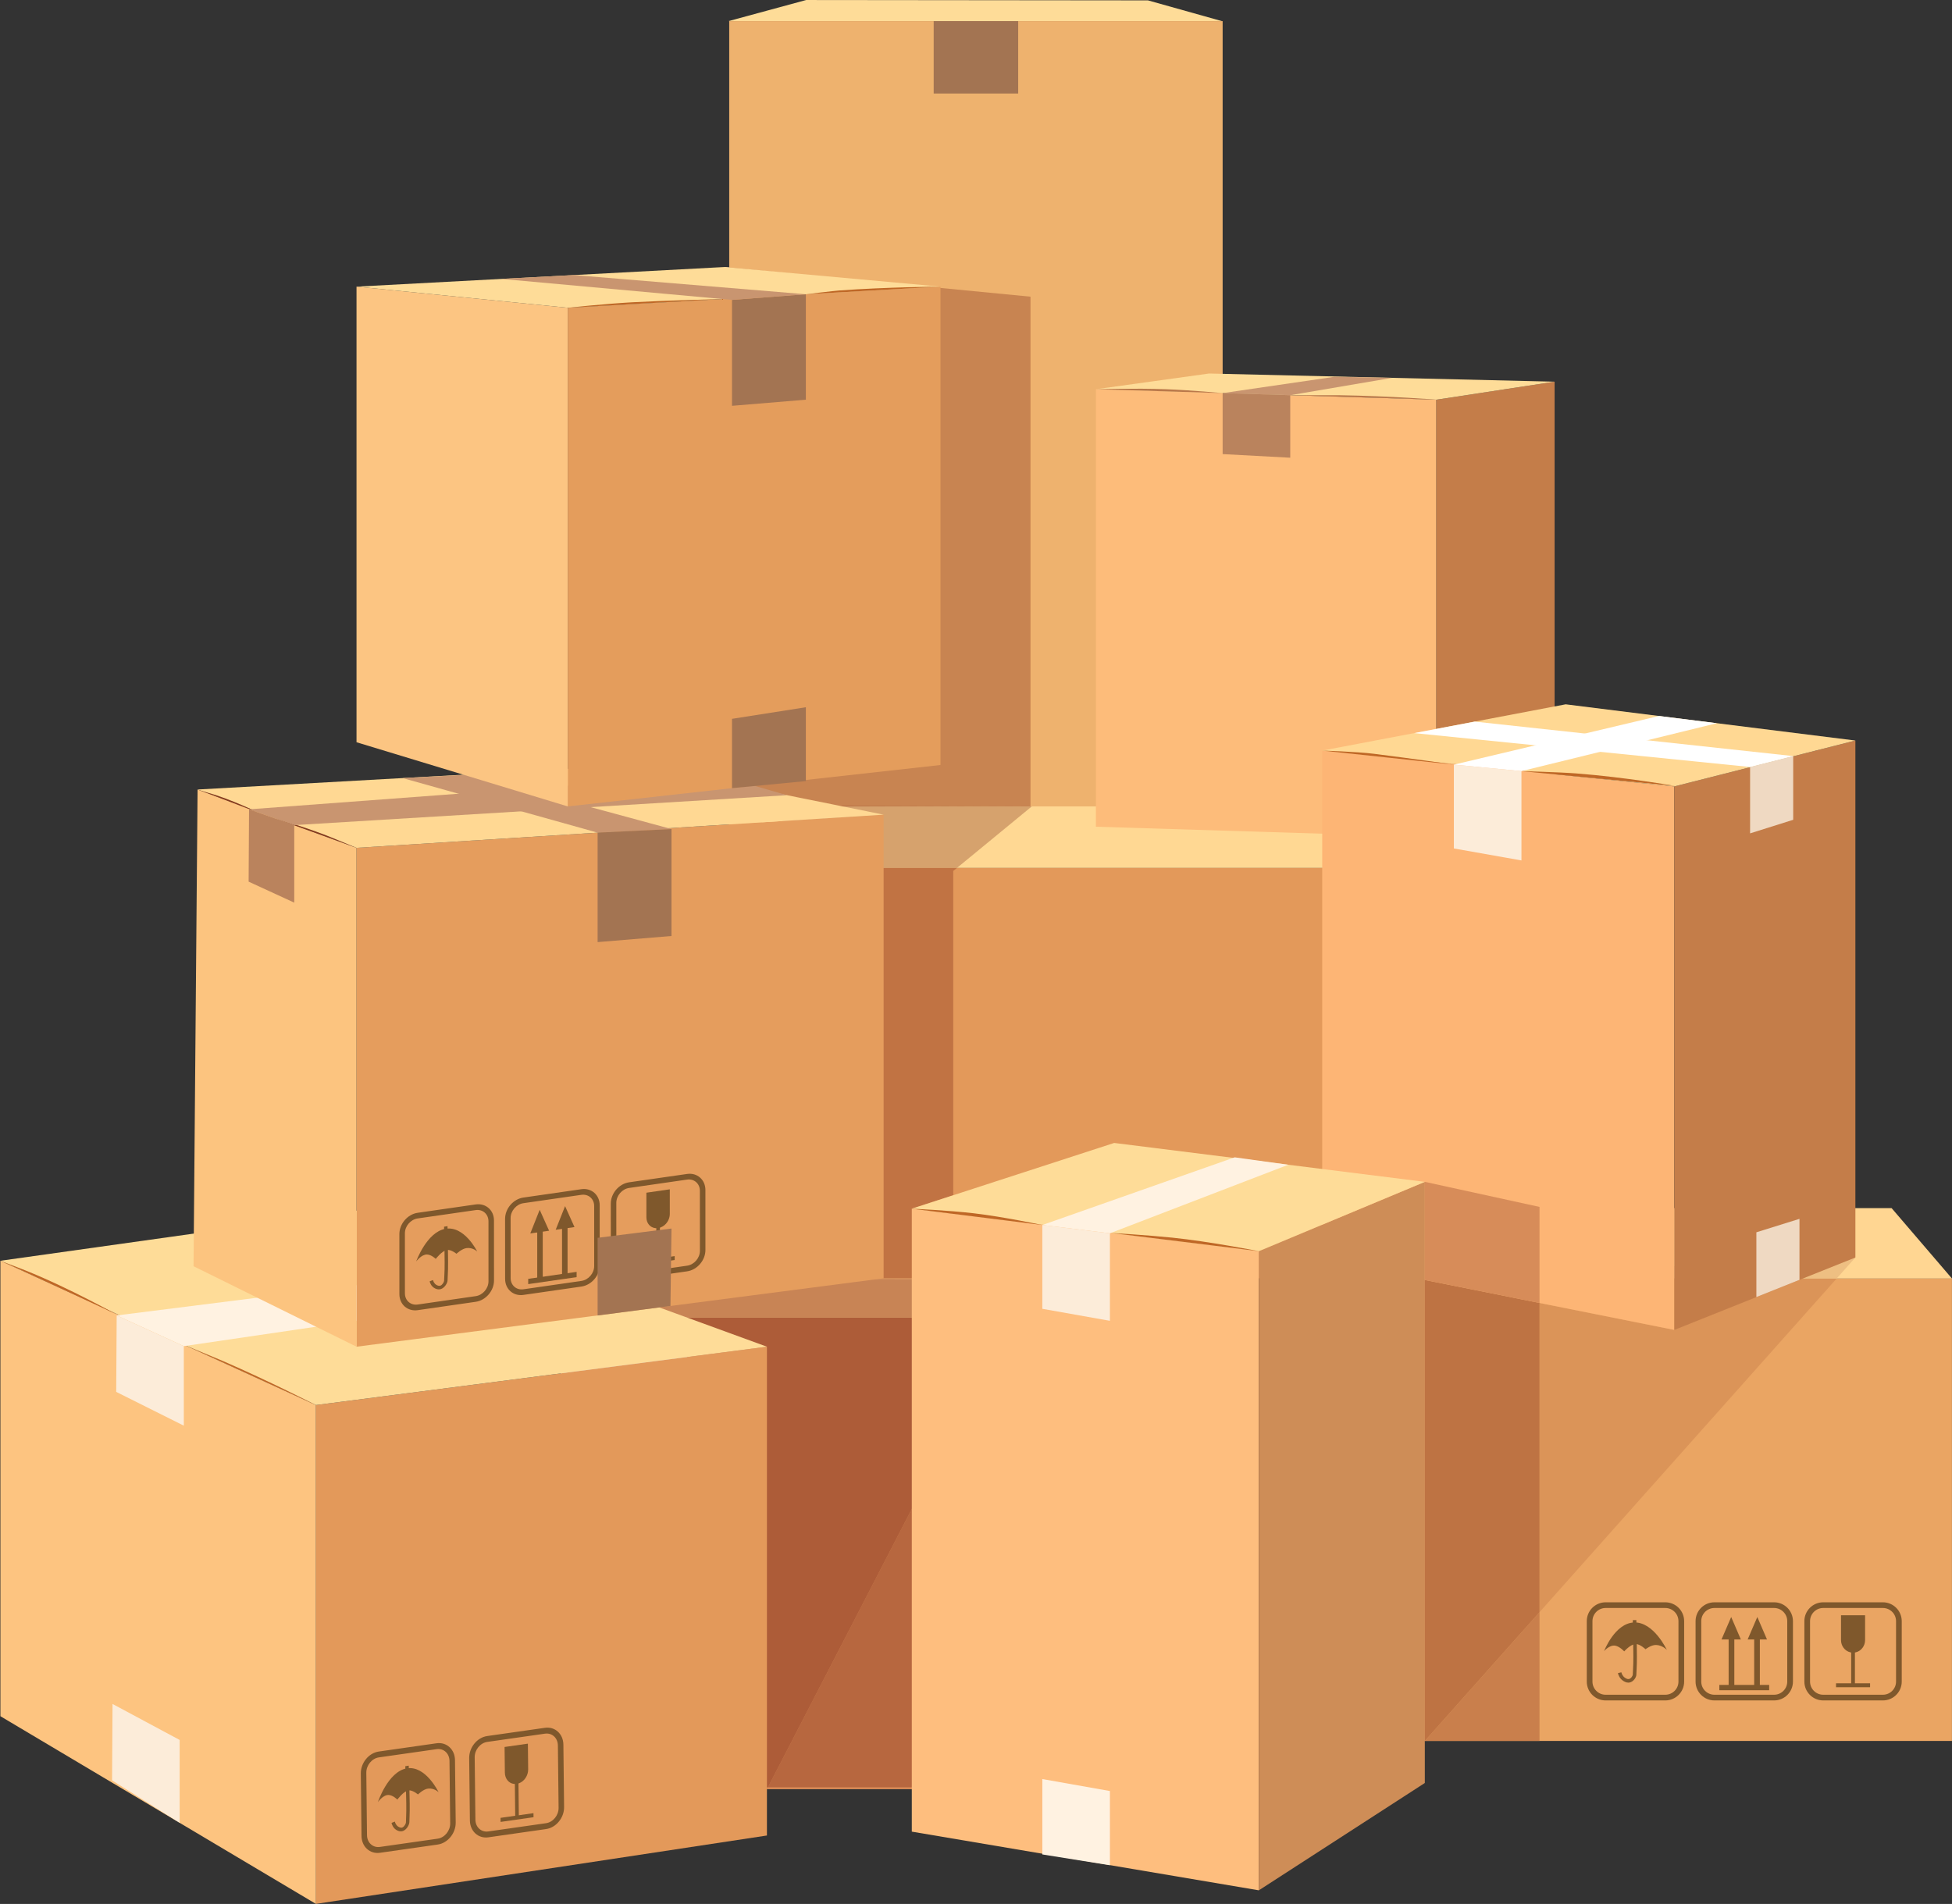 <?xml version="1.0" encoding="UTF-8"?><svg xmlns="http://www.w3.org/2000/svg" xmlns:xlink="http://www.w3.org/1999/xlink" height="487.1" preserveAspectRatio="xMidYMid meet" version="1.0" viewBox="-0.1 0.0 499.3 487.1" width="499.3" zoomAndPan="magnify"><rect x="-0.1" y="0.0" width="499.3" height="487.1" fill="#333333" stroke="none"/><defs><clipPath id="a"><path d="M 356 327 L 499.191 327 L 499.191 446 L 356 446 Z M 356 327"/></clipPath><clipPath id="b"><path d="M 80 344 L 197 344 L 197 487.09 L 80 487.09 Z M 80 344"/></clipPath><clipPath id="c"><path d="M 0 322 L 81 322 L 81 487.09 L 0 487.09 Z M 0 322"/></clipPath><clipPath id="d"><path d="M 356 309 L 499.191 309 L 499.191 328 L 356 328 Z M 356 309"/></clipPath></defs><g><g><path d="M 312.445 5.402 L 186.234 5.402 L 206.109 0.004 L 293.531 0.094 L 312.445 5.402" fill="#fedc98"/></g><g><path d="M 186.426 214.188 L 312.637 214.188 L 312.637 5.402 L 186.426 5.402 Z M 186.426 214.188" fill="#eeb26e"/></g><g><path d="M 348.402 222.059 L 218.719 222.059 L 186.426 206.312 L 361.656 206.312 L 348.402 222.059" fill="#ffd893"/></g><g><path d="M 186.426 206.312 L 185.27 206.312 L 185.27 68.312 L 186.426 68.426 L 186.426 206.312" fill="#d4bcba"/></g><g><path d="M 200.035 206.312 L 186.426 206.312 L 186.426 68.426 L 263.492 75.902 L 263.492 206.312 L 200.035 206.105 L 200.035 206.312" fill="#c88451"/></g><g><path d="M 175.633 457.758 L 270.18 457.758 L 270.18 337.078 L 175.633 337.078 Z M 175.633 457.758" fill="#d58854"/></g><g><path d="M 122.484 337.078 L 277.516 337.078 L 277.516 302.363 L 122.484 302.363 Z M 122.484 337.078" fill="#fdc480"/></g><g><path d="M 196.074 457.758 L 195.68 457.238 L 196.344 457.238 L 196.074 457.758" fill="#c87a4b"/></g><g><path d="M 367.316 214.188 L 280.215 211.508 L 280.215 99.578 L 367.316 102.254 L 367.316 214.188" fill="#fdbc7a"/></g><g><path d="M 397.551 206.312 L 367.316 214.188 L 367.316 102.254 L 397.551 97.648 L 397.551 206.312" fill="#c47d49"/></g><g><path d="M 397.551 97.648 L 309.164 95.562 L 280.215 99.578 L 367.316 102.254 L 397.551 97.648" fill="#fedc98"/></g><g><path d="M 218.719 327.039 L 348.402 327.039 L 348.402 222.059 L 218.719 222.059 Z M 218.719 327.039" fill="#e3995a"/></g><g clip-path="url(#a)"><path d="M 356.121 445.406 L 499.188 445.406 L 499.188 327.039 L 356.121 327.039 Z M 356.121 445.406" fill="#eaa563"/></g><g><path d="M 270.18 457.238 L 277.184 457.238 L 277.184 337.078 L 270.18 337.078 Z M 270.18 457.238" fill="#d6bfbd"/></g><g><path d="M 270.18 457.238 L 196.344 457.238 L 258.414 337.078 L 270.18 337.078 L 270.18 457.238" fill="#b7673f"/></g><g><path d="M 175.633 457.238 L 143.371 457.238 L 143.371 337.078 L 145.129 337.078 L 145.129 390.855 L 175.633 430.91 L 175.633 457.238" fill="#d6bfbd"/></g><g><path d="M 195.68 457.238 L 175.633 457.238 L 175.633 430.91 L 195.68 457.238" fill="#b7673f"/></g><g><path d="M 218.719 302.363 L 215.738 302.363 L 215.738 221.699 L 200.035 221.699 L 200.035 214.188 L 202.57 214.188 L 218.719 222.059 L 244.668 222.059 L 218.719 222.059 L 218.719 302.363" fill="#d6bfbd"/></g><g><path d="M 202.57 214.188 L 200.035 214.188 L 200.035 212.949 L 202.57 214.188 M 263.824 206.312 L 263.492 206.312 L 263.824 206.312" fill="#c98652"/></g><g><path d="M 244.668 222.059 L 218.719 222.059 L 202.57 214.188 L 200.035 212.949 L 200.035 206.312 L 263.824 206.312 L 244.668 222.059" fill="#d6a26d"/></g><g><path d="M 263.492 206.312 L 200.035 206.312 L 200.035 206.105 L 263.492 206.312" fill="#ad643c"/></g><g><path d="M 277.184 337.078 L 258.414 337.078 L 263.492 327.25 L 145.129 327.039 L 145.129 337.078 L 143.371 337.078 L 143.371 326.156 L 215.738 326.156 L 215.738 302.363 L 218.719 302.363 L 218.719 327.039 L 277.184 327.039 L 277.184 337.078" fill="#d4935f"/></g><g><path d="M 175.633 430.91 L 145.129 390.855 L 145.129 337.078 L 175.633 337.078 L 175.633 430.91" fill="#c9aba8"/></g><g><path d="M 196.344 457.238 L 195.68 457.238 L 175.633 430.91 L 175.633 337.078 L 258.414 337.078 L 196.344 457.238" fill="#ad5c38"/></g><g><path d="M 258.414 337.078 L 145.129 337.078 L 145.129 327.039 L 263.492 327.25 L 258.414 337.078" fill="#c88455"/></g><g><path d="M 277.184 327.039 L 218.719 327.039 L 218.719 222.059 L 244.668 222.059 L 243.73 222.828 L 243.73 305.785 L 233.129 309.23 L 243.73 310.527 L 243.73 326.156 L 277.184 326.156 L 277.184 327.039" fill="#c17343"/></g><g clip-path="url(#b)"><path d="M 196.074 469.594 L 80.707 487.09 L 80.707 359.465 L 196.074 344.539 L 196.074 469.594" fill="#e3995a"/></g><g clip-path="url(#c)"><path d="M 0.004 439.074 L 80.707 487.09 L 80.707 359.465 L 0.004 322.551 L 0.004 439.074" fill="#fdc480"/></g><g><path d="M 98.039 308.773 L 0.004 322.551 L 80.707 359.465 L 196.074 344.539 L 98.039 308.773" fill="#fedc98"/></g><g clip-path="url(#d)"><path d="M 499.188 327.094 L 356.121 327.094 L 356.121 309.082 L 483.75 309.082 L 499.188 327.094" fill="#ffd692"/></g><g><path d="M 131.746 331.93 L 46.918 344.395 L 29.746 336.539 L 119.395 325.238 L 131.746 331.93" fill="#fff2e1"/></g><g><path d="M 225.922 327.039 L 91.094 344.539 L 91.094 216.91 L 225.922 208.422 L 225.922 327.039" fill="#e59d5d"/></g><g><path d="M 393.691 412.461 L 393.691 333.348 L 428.172 340.242 L 428.172 327.094 L 469.699 327.094 L 393.691 412.461" fill="#db9458"/></g><g><path d="M 469.699 327.094 L 428.172 327.094 L 428.172 323.953 L 474.488 321.715 L 469.699 327.094" fill="#eebf82"/></g><g><path d="M 49.406 323.953 L 91.094 344.539 L 91.094 216.91 L 50.438 201.988 L 49.406 323.953" fill="#fcc47f"/></g><g><path d="M 124.848 327.801 C 124.848 329.641 123.383 331.348 121.582 331.605 L 106.742 333.746 C 104.941 334.008 103.473 332.723 103.473 330.883 L 103.469 315.531 C 103.465 313.691 104.934 311.984 106.734 311.723 L 121.57 309.586 C 123.375 309.324 124.84 310.609 124.844 312.449 Z M 121.57 308.141 L 106.734 310.281 C 104.152 310.652 102.055 313.102 102.055 315.734 L 102.059 331.086 C 102.062 333.723 104.16 335.562 106.742 335.191 L 121.582 333.051 C 124.164 332.68 126.262 330.23 126.262 327.594 L 126.254 312.246 C 126.254 309.609 124.152 307.77 121.57 308.141" fill="#7f582c"/></g><g><path d="M 113.488 313.84 C 113.684 323.688 113.656 324.262 113.562 326.164 C 113.543 326.578 113.52 327.055 113.492 327.703 C 113.484 327.93 113.102 328.715 112.547 328.922 C 112.168 329.059 111.758 328.852 111.586 328.762 C 110.969 328.441 110.738 327.824 110.656 327.484 L 109.797 327.816 C 109.91 328.285 110.234 329.137 111.105 329.586 C 111.309 329.691 111.801 329.945 112.395 329.859 C 112.504 329.844 112.617 329.816 112.734 329.773 C 113.688 329.422 114.352 328.238 114.379 327.609 C 114.402 326.969 114.426 326.496 114.445 326.082 C 114.539 324.156 114.566 323.574 114.371 313.695 L 113.488 313.84" fill="#7f582c"/></g><g><path d="M 113.773 314.387 C 109.008 315.277 106.355 322.73 106.355 322.73 C 106.355 322.73 107.688 320.91 109.121 320.949 C 110.242 320.977 111.359 322.07 111.359 322.07 C 111.359 322.07 112.965 319.977 114.246 319.789 C 115.285 319.637 116.66 320.762 116.66 320.762 C 116.66 320.762 118.035 319.461 119.25 319.309 C 120.855 319.105 121.961 320.18 121.961 320.18 C 121.961 320.18 118.68 313.465 113.773 314.387" fill="#7f582c"/></g><g><path d="M 151.887 323.898 C 151.891 325.738 150.426 327.449 148.621 327.707 L 133.781 329.848 C 131.98 330.109 130.516 328.82 130.516 326.98 L 130.508 311.633 C 130.508 309.793 131.973 308.086 133.773 307.824 L 148.613 305.684 C 150.414 305.426 151.883 306.711 151.883 308.551 Z M 148.613 304.242 L 133.773 306.383 C 131.191 306.754 129.094 309.199 129.094 311.836 L 129.102 327.188 C 129.102 329.82 131.203 331.664 133.785 331.289 L 148.621 329.152 C 151.203 328.777 153.301 326.332 153.301 323.695 L 153.297 308.348 C 153.293 305.711 151.191 303.871 148.613 304.242" fill="#7f582c"/></g><g><path d="M 138.73 327.707 L 137.32 327.91 L 137.316 312.426 L 138.727 312.223 L 138.73 327.707" fill="#7f582c"/></g><g><path d="M 137.945 309.512 L 140.352 314.867 L 135.543 315.562 Z M 137.945 309.512" fill="#7f582c"/></g><g><path d="M 145.078 326.793 L 143.668 326.996 L 143.66 311.512 L 145.074 311.309 L 145.078 326.793" fill="#7f582c"/></g><g><path d="M 144.441 308.574 L 146.848 313.934 L 142.035 314.625 Z M 144.441 308.574" fill="#7f582c"/></g><g><path d="M 147.395 326.742 L 135.008 328.527 L 135.008 327.176 L 147.395 325.391 L 147.395 326.742" fill="#7f582c"/></g><g><path d="M 178.93 320 C 178.93 321.84 177.465 323.551 175.66 323.809 L 160.824 325.949 C 159.02 326.211 157.555 324.922 157.555 323.082 L 157.547 307.734 C 157.547 305.895 159.012 304.184 160.812 303.926 L 175.652 301.785 C 177.453 301.527 178.922 302.812 178.922 304.652 Z M 175.652 300.344 L 160.812 302.48 C 158.23 302.855 156.133 305.301 156.133 307.938 L 156.141 323.285 C 156.141 325.922 158.242 327.766 160.824 327.391 L 175.66 325.254 C 178.242 324.879 180.344 322.434 180.34 319.797 L 180.336 304.449 C 180.336 301.812 178.234 299.969 175.652 300.344" fill="#7f582c"/></g><g><path d="M 171.23 310.586 C 171.23 312.035 170.285 313.492 168.898 314.016 C 168.691 314.098 168.469 314.156 168.238 314.188 C 168.004 314.223 167.785 314.227 167.574 314.207 C 166.188 314.082 165.242 312.898 165.242 311.449 L 165.238 305.141 L 171.227 304.273 L 171.23 310.586" fill="#7f582c"/></g><g><path d="M 167.777 322.379 L 168.707 322.242 L 168.699 309.383 L 167.77 309.516 L 167.777 322.379" fill="#7f582c"/></g><g><path d="M 172.473 322.359 L 164.008 323.582 L 164.008 322.582 L 172.473 321.363 L 172.473 322.359" fill="#7f582c"/></g><g><path d="M 162.848 195.715 L 50.438 201.988 L 91.094 216.91 L 225.922 208.422 L 162.848 195.715" fill="#ffd893"/></g><g><path d="M 428.172 340.242 L 338.109 322.23 L 338.109 192.031 L 428.172 201.195 L 428.172 340.242" fill="#fdb575"/></g><g><path d="M 91.094 216.91 C 91.094 216.91 87.055 215.242 86.137 214.852 C 79.043 211.836 70.613 209.508 70.613 209.508 L 91.094 216.91" fill="#833b1f"/></g><g><path d="M 50.438 201.988 C 50.438 201.988 51.961 202.496 53.008 202.793 C 59.406 204.59 65.586 207.75 65.586 207.75 L 50.438 201.988" fill="#833b1f"/></g><g><path d="M 201.199 203.441 L 75.168 211.098 L 63.605 207.059 L 182.953 198.16 L 201.199 203.441" fill="#c99570"/></g><g><path d="M 474.488 321.715 L 428.172 340.242 L 428.172 201.195 L 474.488 189.457 L 474.488 321.715" fill="#c47d49"/></g><g><path d="M 474.488 189.457 L 400.383 180.191 L 338.109 192.031 L 428.172 201.195 L 474.488 189.457" fill="#ffd893"/></g><g><path d="M 152.766 213.027 L 102.879 199.062 L 120.23 198.16 L 171.66 212.102 L 152.766 213.027" fill="#c99570"/></g><g><path d="M 240.461 195.715 L 145.129 206.312 L 145.129 78.734 L 240.461 73.332 L 240.461 195.715" fill="#e49d5c"/></g><g><path d="M 91.094 189.895 L 145.129 206.312 L 145.129 78.734 L 91.094 73.332 L 91.094 189.895" fill="#fcc582"/></g><g><path d="M 185.27 68.312 L 91.094 73.332 L 145.129 78.734 L 240.461 73.332 L 185.27 68.312" fill="#fedc98"/></g><g><path d="M 321.902 483.617 L 233.129 468.605 L 233.129 309.23 L 321.902 320.102 L 321.902 483.617" fill="#febe7e"/></g><g><path d="M 364.355 456.156 L 321.902 483.617 L 321.902 320.102 L 364.355 302.363 L 364.355 456.156" fill="#ce8d57"/></g><g><path d="M 364.355 302.363 L 284.895 292.41 L 233.129 309.23 L 321.902 320.102 L 364.355 302.363" fill="#fedc98"/></g><g><path d="M 393.691 445.406 L 364.355 445.406 L 393.691 412.461 L 393.691 445.406" fill="#c97f4c"/></g><g><path d="M 364.355 445.406 L 364.355 327.48 L 393.691 333.348 L 393.691 412.461 L 364.355 445.406" fill="#be7343"/></g><g><path d="M 393.691 333.348 L 364.355 327.48 L 364.355 302.363 L 393.691 308.773 L 393.691 333.348" fill="#d78c59"/></g><g><path d="M 206.031 102.254 L 187.137 103.824 L 187.137 76.723 L 206.031 75.281 L 206.031 102.254" fill="#a37452"/></g><g><path d="M 171.66 239.461 L 152.766 241.027 L 152.766 213.027 L 171.66 212.102 L 171.66 239.461" fill="#a37452"/></g><g><path d="M 171.395 334.117 L 152.766 336.551 L 152.766 316.68 L 171.66 314.305 L 171.395 334.117" fill="#a37452"/></g><g><path d="M 75.168 230.93 L 63.496 225.562 L 63.605 207.059 L 75.168 211.098 L 75.168 230.93" fill="#ba835d"/></g><g><path d="M 206.031 199.832 L 187.137 201.645 L 187.137 183.906 L 206.031 180.938 L 206.031 199.832" fill="#a37452"/></g><g><path d="M 146.664 70.371 L 128.148 71.355 L 187.137 76.723 L 206.031 75.281 L 146.664 70.371" fill="#c99570"/></g><g><path d="M 46.918 364.738 L 29.625 356.094 L 29.746 336.539 L 46.918 344.395 L 46.918 364.738" fill="#fcecd9"/></g><g><path d="M 283.805 337.914 L 266.516 334.844 L 266.516 313.406 L 283.805 315.523 L 283.805 337.914" fill="#fcecd9"/></g><g><path d="M 389.07 220.133 L 371.781 217.066 L 371.781 195.625 L 389.07 197.281 L 389.07 220.133" fill="#fcecd9"/></g><g><path d="M 329.93 117.102 L 312.637 116.176 L 312.637 100.574 L 329.93 101.105 L 329.93 117.102" fill="#ba835d"/></g><g><path d="M 283.805 477.199 L 266.516 474.438 L 266.516 455.152 L 283.805 458.215 L 283.805 477.199" fill="#fff2e1"/></g><g><path d="M 283.805 315.523 L 266.516 313.406 L 315.719 296.09 L 329.426 297.988 L 283.805 315.523" fill="#fff2e1"/></g><g><path d="M 45.855 466.355 L 28.566 455.488 L 28.684 435.938 L 45.855 445.148 L 45.855 466.355" fill="#fcecd9"/></g><g><path d="M 260.34 23.926 L 238.727 23.926 L 238.727 5.402 L 260.34 5.402 L 260.34 23.926" fill="#a37452"/></g><g><path d="M 145.129 78.734 C 145.129 78.734 154.449 77.734 161.578 77.336 C 169.445 76.898 184.648 76.496 184.648 76.496 L 145.129 78.734" fill="#bf6726"/></g><g><path d="M 206.031 75.281 C 206.031 75.281 213.305 74.402 214.602 74.309 C 226.789 73.426 240.461 73.332 240.461 73.332 L 206.031 75.281" fill="#bf6726"/></g><g><path d="M 0.004 322.551 C -0.133 322.523 4.297 324.18 6.309 324.984 C 17.922 329.621 30.43 336.719 30.207 336.539 C 29.867 336.273 0.27 322.605 0.004 322.551" fill="#bf6726"/></g><g><path d="M 47.559 344.301 C 47.559 344.301 56.332 347.945 56.934 348.203 C 68.984 353.441 80.707 359.465 80.707 359.465 L 47.559 344.301" fill="#bf6726"/></g><g><path d="M 233.129 309.23 C 233.129 309.23 242.367 309.633 249.051 310.414 C 256.465 311.277 266.516 313.406 266.516 313.406 L 233.129 309.23" fill="#bf6726"/></g><g><path d="M 284.047 315.43 C 284.047 315.43 293.262 315.973 299.758 316.637 C 309.125 317.594 321.902 320.102 321.902 320.102 L 284.047 315.43" fill="#bf6726"/></g><g><path d="M 424.25 183.176 L 371.781 195.625 L 389.07 197.281 L 439.043 185.027 L 424.25 183.176" fill="#fff"/></g><g><path d="M 458.582 209.734 L 447.555 213.207 L 447.555 196.227 L 458.582 193.434 L 458.582 209.734" fill="#efd9c2"/></g><g><path d="M 460.188 327.434 L 449.16 331.844 L 449.16 315.27 L 460.188 311.828 L 460.188 327.434" fill="#efd9c2"/></g><g><path d="M 447.555 196.227 L 361.656 187.555 L 377.117 184.613 L 458.582 193.434 L 447.555 196.227" fill="#fff"/></g><g><path d="M 389.07 197.281 C 389.07 197.281 398.805 197.543 403.082 197.871 C 415.578 198.824 428.43 201.086 428.43 201.086 L 389.07 197.281" fill="#bf6726"/></g><g><path d="M 338.109 192.031 C 338.109 192.031 346.945 192.297 351.363 192.852 C 361.387 194.109 371.781 195.625 371.781 195.625 L 338.109 192.031" fill="#bf6726"/></g><g><path d="M 355.992 96.668 L 341.246 96.395 L 312.637 100.574 L 329.93 101.105 L 355.992 96.668" fill="#c99570"/></g><g><path d="M 280.215 99.578 C 280.215 99.578 290.273 99.277 298.164 99.578 C 304.699 99.824 312.637 100.574 312.637 100.574 L 280.215 99.578" fill="#ba784a"/></g><g><path d="M 329.93 101.105 C 329.93 101.105 341 101.086 342.164 101.105 C 356.32 101.336 367.316 102.254 367.316 102.254 L 329.93 101.105" fill="#ba784a"/></g><g><path d="M 429.23 430.219 C 429.23 432.07 427.723 433.578 425.867 433.578 L 410.598 433.578 C 408.742 433.578 407.234 432.07 407.234 430.219 L 407.234 414.746 C 407.234 412.895 408.742 411.387 410.598 411.387 L 425.867 411.387 C 427.723 411.387 429.23 412.895 429.23 414.746 Z M 425.867 409.93 L 410.598 409.93 C 407.941 409.93 405.781 412.094 405.781 414.746 L 405.781 430.219 C 405.781 432.871 407.941 435.035 410.598 435.035 L 425.867 435.035 C 428.523 435.035 430.688 432.871 430.688 430.219 L 430.688 414.746 C 430.688 412.094 428.523 409.93 425.867 409.93" fill="#7f582c"/></g><g><path d="M 417.547 414.496 C 417.746 424.449 417.715 425.023 417.617 426.93 C 417.598 427.344 417.574 427.82 417.547 428.469 C 417.539 428.695 417.141 429.434 416.57 429.559 C 416.18 429.645 415.762 429.375 415.582 429.258 C 414.949 428.848 414.711 428.191 414.625 427.836 L 413.742 428.051 C 413.859 428.535 414.191 429.441 415.09 430.02 C 415.301 430.156 415.805 430.484 416.414 430.484 C 416.527 430.484 416.645 430.473 416.766 430.445 C 417.742 430.23 418.43 429.137 418.457 428.508 C 418.48 427.863 418.508 427.387 418.527 426.977 C 418.625 425.047 418.652 424.465 418.457 414.48 L 417.547 414.496" fill="#7f582c"/></g><g><path d="M 417.84 415.09 C 412.934 415.297 410.203 422.422 410.203 422.422 C 410.203 422.422 411.574 420.781 413.051 421.027 C 414.203 421.223 415.355 422.484 415.355 422.484 C 415.355 422.484 417.004 420.605 418.324 420.605 C 419.395 420.602 420.809 421.938 420.809 421.938 C 420.809 421.938 422.227 420.824 423.477 420.848 C 425.125 420.875 426.262 422.117 426.262 422.117 C 426.262 422.117 422.891 414.875 417.84 415.09" fill="#7f582c"/></g><g><path d="M 457.059 430.219 C 457.059 432.07 455.551 433.578 453.695 433.578 L 438.426 433.578 C 436.57 433.578 435.062 432.07 435.062 430.219 L 435.062 414.746 C 435.062 412.895 436.57 411.387 438.426 411.387 L 453.695 411.387 C 455.551 411.387 457.059 412.895 457.059 414.746 Z M 453.695 409.93 L 438.426 409.93 C 435.77 409.93 433.609 412.094 433.609 414.746 L 433.609 430.219 C 433.609 432.871 435.77 435.035 438.426 435.035 L 453.695 435.035 C 456.352 435.035 458.516 432.871 458.516 430.219 L 458.516 414.746 C 458.516 412.094 456.352 409.93 453.695 409.93" fill="#7f582c"/></g><g><path d="M 443.52 432.145 L 442.066 432.145 L 442.066 416.535 L 443.52 416.535 L 443.52 432.145" fill="#7f582c"/></g><g><path d="M 442.719 413.691 L 445.191 419.441 L 440.242 419.441 Z M 442.719 413.691" fill="#7f582c"/></g><g><path d="M 450.051 432.145 L 448.602 432.145 L 448.602 416.535 L 450.051 416.535 L 450.051 432.145" fill="#7f582c"/></g><g><path d="M 449.402 413.691 L 451.879 419.441 L 446.926 419.441 Z M 449.402 413.691" fill="#7f582c"/></g><g><path d="M 452.434 432.426 L 439.688 432.426 L 439.688 431.066 L 452.434 431.066 L 452.434 432.426" fill="#7f582c"/></g><g><path d="M 484.887 430.219 C 484.887 432.07 483.379 433.578 481.523 433.578 L 466.254 433.578 C 464.398 433.578 462.891 432.07 462.891 430.219 L 462.891 414.746 C 462.891 412.895 464.398 411.387 466.254 411.387 L 481.523 411.387 C 483.379 411.387 484.887 412.895 484.887 414.746 Z M 481.523 409.93 L 466.254 409.93 C 463.598 409.93 461.438 412.094 461.438 414.746 L 461.438 430.219 C 461.438 432.871 463.598 435.035 466.254 435.035 L 481.523 435.035 C 484.18 435.035 486.344 432.871 486.344 430.219 L 486.344 414.746 C 486.344 412.094 484.18 409.93 481.523 409.93" fill="#7f582c"/></g><g><path d="M 476.969 419.609 C 476.969 421.074 475.996 422.402 474.57 422.73 C 474.355 422.777 474.129 422.809 473.891 422.809 C 473.648 422.809 473.422 422.777 473.207 422.73 C 471.781 422.402 470.809 421.074 470.809 419.609 L 470.809 413.25 L 476.969 413.25 L 476.969 419.609" fill="#7f582c"/></g><g><path d="M 473.41 430.992 L 474.367 430.992 L 474.367 418.027 L 473.41 418.027 L 473.41 430.992" fill="#7f582c"/></g><g><path d="M 478.246 431.656 L 469.535 431.656 L 469.535 430.652 L 478.246 430.652 L 478.246 431.656" fill="#7f582c"/></g><g><path d="M 115.055 466.469 C 115.078 468.383 113.637 470.148 111.844 470.406 L 97.07 472.516 C 95.277 472.773 93.797 471.426 93.777 469.512 L 93.598 453.547 C 93.574 451.633 95.016 449.867 96.812 449.609 L 111.586 447.5 C 113.379 447.242 114.855 448.594 114.875 450.508 Z M 111.566 445.996 L 96.793 448.109 C 94.223 448.477 92.16 451.004 92.191 453.746 L 92.371 469.711 C 92.402 472.453 94.516 474.383 97.086 474.016 L 111.859 471.906 C 114.43 471.539 116.492 469.012 116.465 466.27 L 116.281 450.305 C 116.254 447.562 114.137 445.633 111.566 445.996" fill="#7f582c"/></g><g><path d="M 103.57 451.863 C 103.879 462.105 103.855 462.703 103.785 464.684 C 103.77 465.113 103.75 465.609 103.734 466.281 C 103.727 466.516 103.352 467.332 102.801 467.543 C 102.426 467.684 102.016 467.461 101.84 467.367 C 101.223 467.031 100.984 466.387 100.898 466.031 L 100.047 466.371 C 100.164 466.859 100.496 467.746 101.371 468.223 C 101.578 468.336 102.07 468.602 102.66 468.52 C 102.77 468.504 102.883 468.473 103 468.43 C 103.945 468.07 104.594 466.848 104.613 466.195 C 104.629 465.523 104.648 465.031 104.664 464.605 C 104.734 462.602 104.758 461.996 104.449 451.719 L 103.57 451.863" fill="#7f582c"/></g><g><path d="M 103.859 452.434 C 99.117 453.324 96.559 461.055 96.559 461.055 C 96.559 461.055 97.863 459.172 99.297 459.223 C 100.414 459.262 101.543 460.406 101.543 460.406 C 101.543 460.406 103.117 458.238 104.391 458.055 C 105.43 457.906 106.812 459.09 106.812 459.09 C 106.812 459.09 108.168 457.746 109.379 457.594 C 110.977 457.398 112.09 458.523 112.09 458.523 C 112.09 458.523 108.742 451.512 103.859 452.434" fill="#7f582c"/></g><g><path d="M 142.781 462.512 C 142.805 464.426 141.363 466.191 139.566 466.445 L 124.797 468.555 C 123 468.812 121.523 467.465 121.504 465.551 L 121.32 449.586 C 121.301 447.672 122.742 445.906 124.535 445.648 L 139.309 443.539 C 141.102 443.281 142.578 444.633 142.602 446.547 Z M 139.293 442.039 L 124.52 444.148 C 121.949 444.516 119.883 447.043 119.914 449.785 L 120.094 465.75 C 120.125 468.492 122.242 470.426 124.812 470.059 L 139.586 467.945 C 142.156 467.578 144.219 465.051 144.188 462.309 L 144.008 446.344 C 143.977 443.602 141.863 441.672 139.293 442.039" fill="#7f582c"/></g><g><path d="M 135 452.656 C 135.016 454.168 134.09 455.676 132.715 456.207 C 132.508 456.289 132.285 456.348 132.055 456.383 C 131.824 456.414 131.605 456.418 131.395 456.398 C 130.012 456.258 129.055 455.02 129.039 453.508 L 128.965 446.945 L 134.926 446.094 L 135 452.656" fill="#7f582c"/></g><g><path d="M 131.688 464.895 L 132.613 464.766 L 132.465 451.387 L 131.539 451.516 L 131.688 464.895" fill="#7f582c"/></g><g><path d="M 136.371 464.914 L 127.945 466.117 L 127.934 465.078 L 136.359 463.875 L 136.371 464.914" fill="#7f582c"/></g></g></svg>